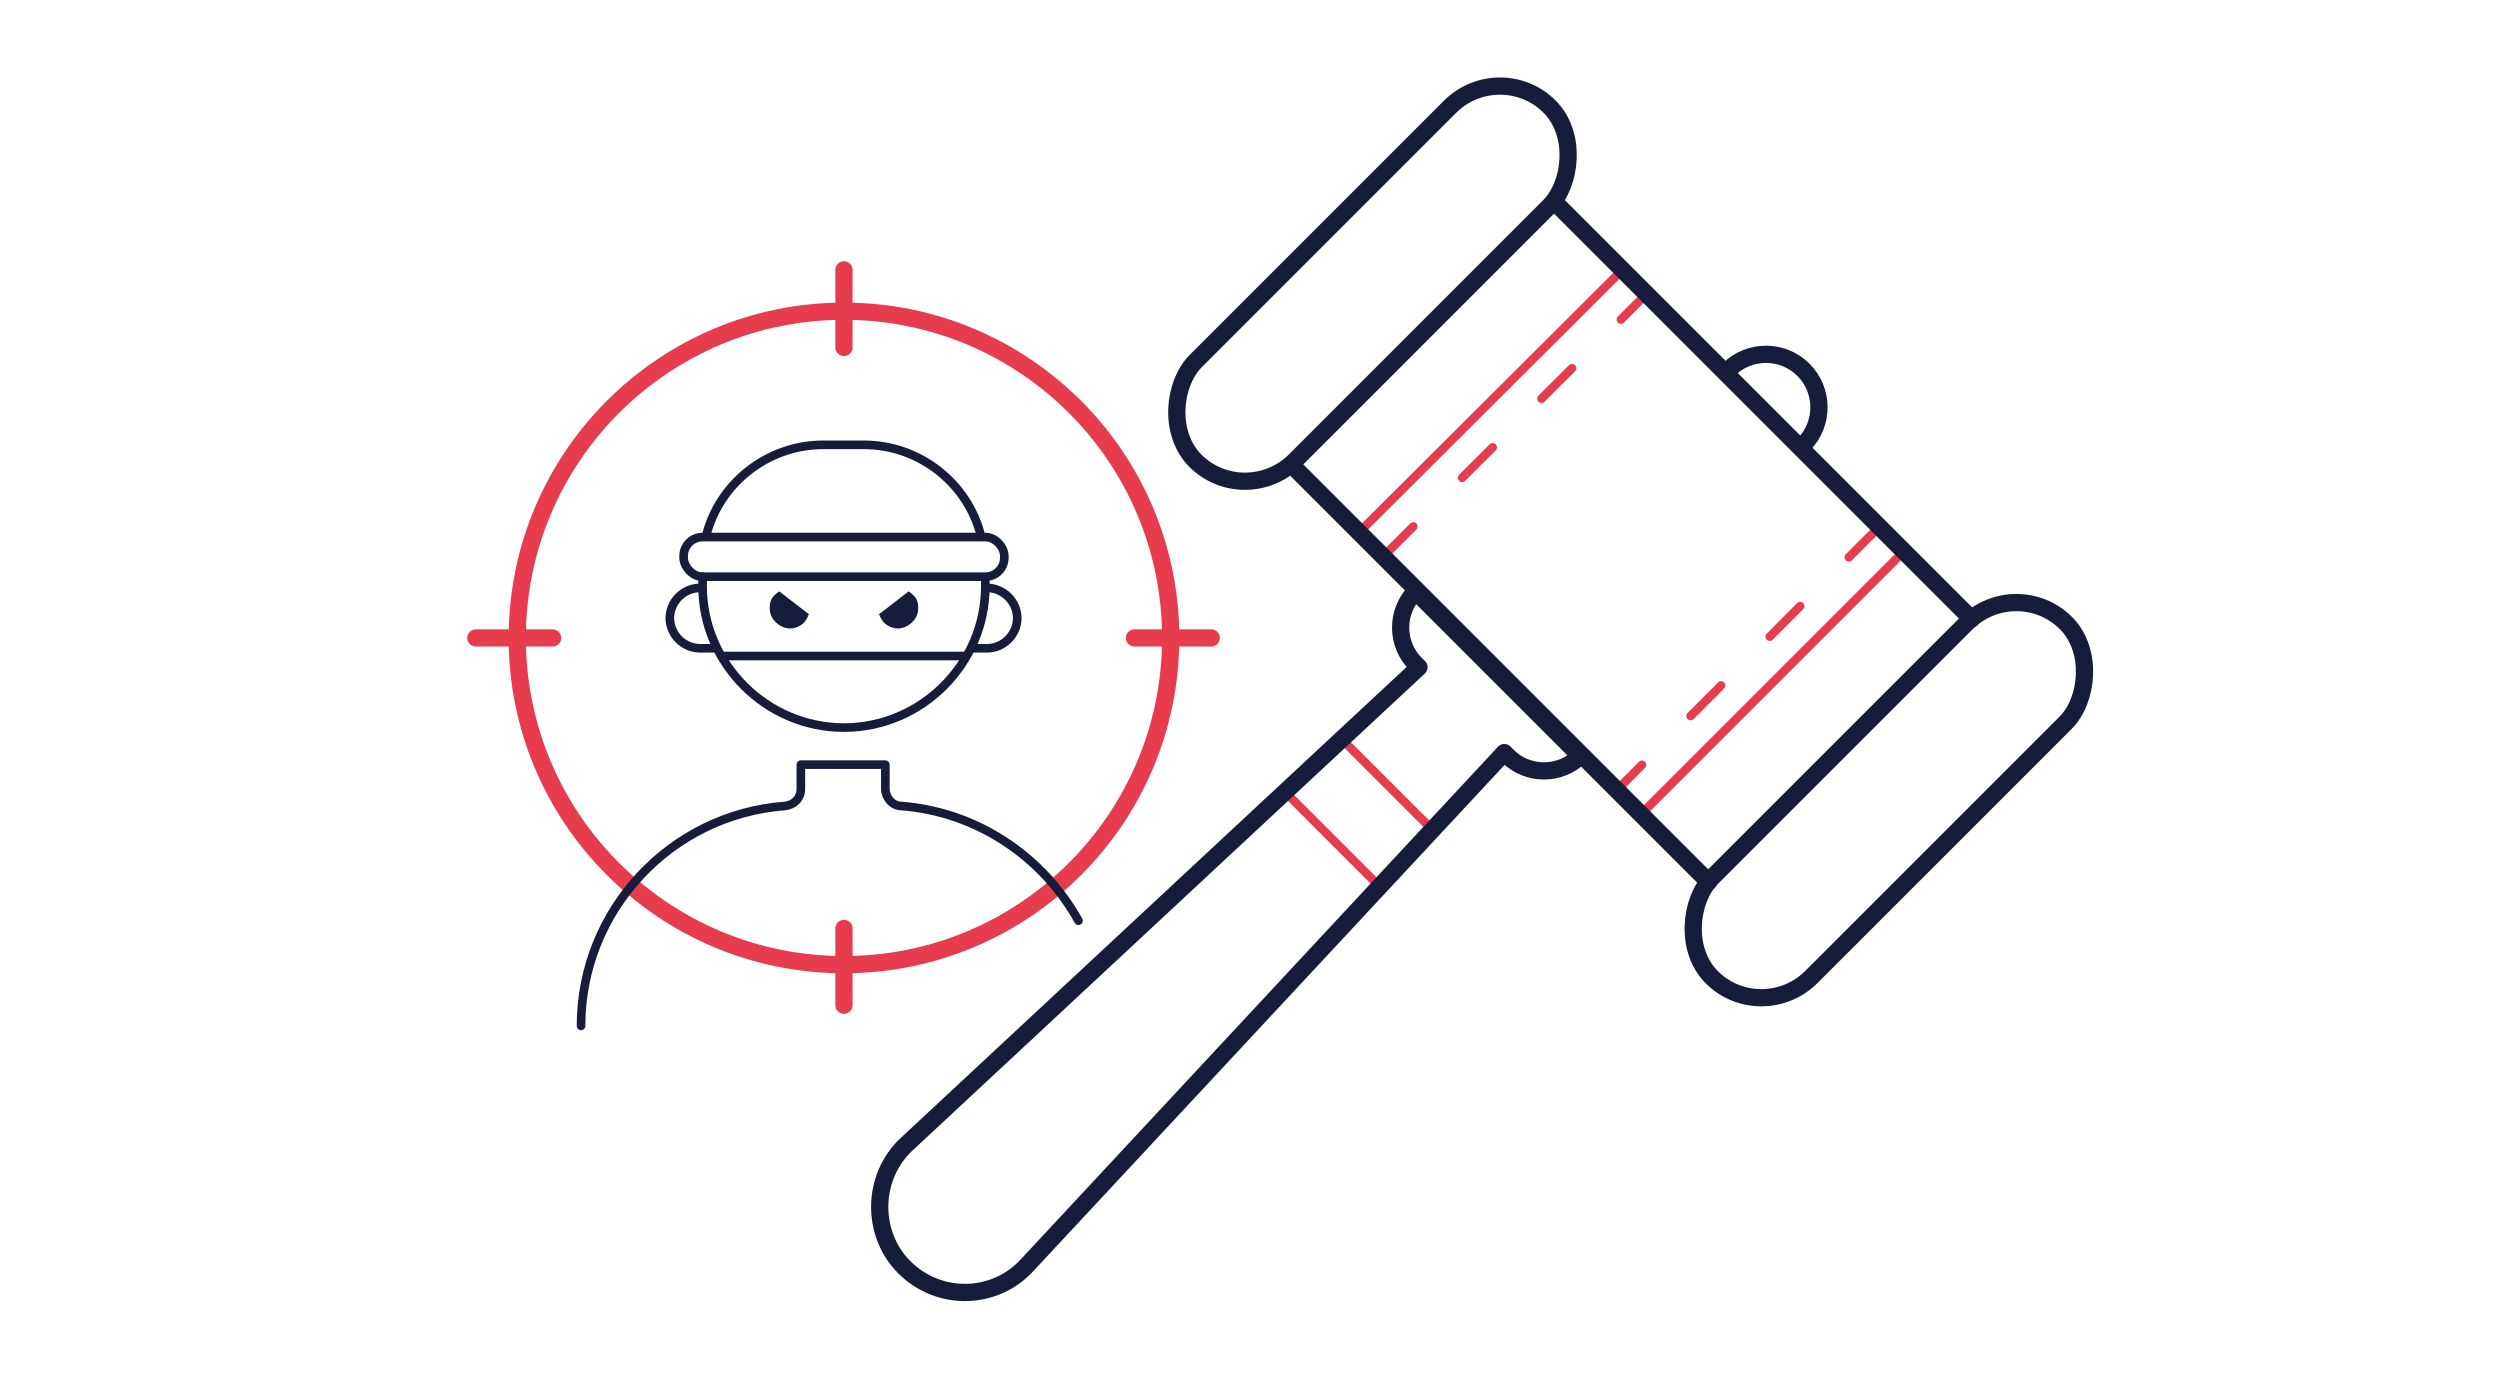 <?xml version="1.0" encoding="UTF-8"?>
<svg id="ref" xmlns="http://www.w3.org/2000/svg" width="290" height="160" version="1.1" viewBox="0 0 290 160">
  <!-- Generator: Adobe Illustrator 29.6.0, SVG Export Plug-In . SVG Version: 2.1.1 Build 207)  -->
  <defs>
    <style>
      .st0, .st1, .st2, .st3, .st4 {
        fill: none;
        stroke-linecap: round;
        stroke-linejoin: round;
      }

      .st0, .st1, .st3 {
        stroke: #e73c4e;
      }

      .st0, .st2 {
        stroke-width: 2px;
      }

      .st5 {
        fill: #171c3a;
      }

      .st1 {
        stroke-dasharray: 5 8;
      }

      .st2, .st4 {
        stroke: #171c3a;
      }
    </style>
  </defs>
  <line class="st1" x1="218" y1="61.1" x2="187.5" y2="91.7"/>
  <line class="st1" x1="160.4" y1="64.6" x2="191" y2="34.1"/>
  <g>
    <g>
      <line class="st0" x1="97.9" y1="31.3" x2="97.9" y2="40.3"/>
      <line class="st0" x1="97.9" y1="107.7" x2="97.9" y2="116.6"/>
      <line class="st0" x1="140.5" y1="74" x2="131.6" y2="74"/>
      <line class="st0" x1="64.1" y1="74" x2="55.2" y2="74"/>
      <circle class="st0" cx="97.9" cy="74" r="37.9"/>
    </g>
    <g>
      <rect class="st4" x="79.3" y="62.3" width="37.2" height="4.6" rx="2.2" ry="2.2"/>
      <path class="st4" d="M114.3,67v1c0,9-7.4,16.4-16.4,16.4h0c-9,0-16.4-7.4-16.4-16.4v-1.1"/>
      <path class="st4" d="M81.9,62.2c1.5-6.1,7.1-10.6,13.6-10.6h4.7c6.5,0,12.1,4.5,13.6,10.6"/>
      <path class="st4" d="M83.1,75.2h-1.9c-1.9,0-3.5-1.6-3.5-3.5h0c0-1.9,1.6-3.5,3.5-3.5"/>
      <path class="st4" d="M114.5,68.2c1.9,0,3.5,1.6,3.5,3.5h0c0,1.9-1.6,3.5-3.5,3.5h-1.8"/>
      <path class="st5" d="M93.8,71.3c-.3.9-1,1.5-2,1.6s-2.4-.8-2.5-2.1.4-1.7,1.1-2.2l3.5,2.7Z"/>
      <path class="st5" d="M102,71.3c.3.9,1,1.5,2,1.6s2.4-.8,2.5-2.1-.4-1.7-1.1-2.2l-3.5,2.7Z"/>
      <path class="st4" d="M125.1,106.8c-4.1-7.4-11.7-12.6-20.5-13.3-1.1,0-1.9-1-1.9-2v-2.8h-9.8v2.8c0,1.1-.8,1.9-1.9,2-13.2,1-23.6,12.1-23.6,25.5"/>
      <line class="st4" x1="83.7" y1="76.1" x2="112" y2="76.1"/>
    </g>
  </g>
  <g>
    <g>
      <line class="st3" x1="220.8" y1="64" x2="190.3" y2="94.5"/>
      <line class="st3" x1="157.6" y1="61.8" x2="188.2" y2="31.3"/>
    </g>
    <g>
      <line class="st3" x1="155.8" y1="85.9" x2="166.3" y2="96.4"/>
      <line class="st3" x1="149.4" y1="92.2" x2="160" y2="102.8"/>
    </g>
    <g>
      <line class="st2" x1="180.3" y1="23.4" x2="228.7" y2="71.8"/>
      <line class="st2" x1="198.2" y1="102.3" x2="149.8" y2="53.9"/>
    </g>
    <g>
      <rect class="st2" x="211" y="63.8" width="16.3" height="58.1" rx="8.2" ry="8.2" transform="translate(129.8 -127.8) rotate(45)"/>
      <rect class="st2" x="151.1" y="3.9" width="16.3" height="58.1" rx="8.2" ry="8.2" transform="translate(69.9 -103) rotate(45)"/>
    </g>
    <path class="st2" d="M200.5,42.9c2.4-2.4,6.3-2.4,8.7,0h0c2.4,2.4,2.4,6.3,0,8.7"/>
    <path class="st2" d="M164.2,68.6c-2.3,2.3-2.3,6.1,0,8.4l.4.4-59.4,55.3c-4.1,3.8-4.2,10.4-.3,14.3h0c4,4,10.5,3.9,14.3-.3l55.3-59.4.4.4c2.3,2.3,6.1,2.3,8.4,0l-19.3-19.3Z"/>
  </g>
</svg>